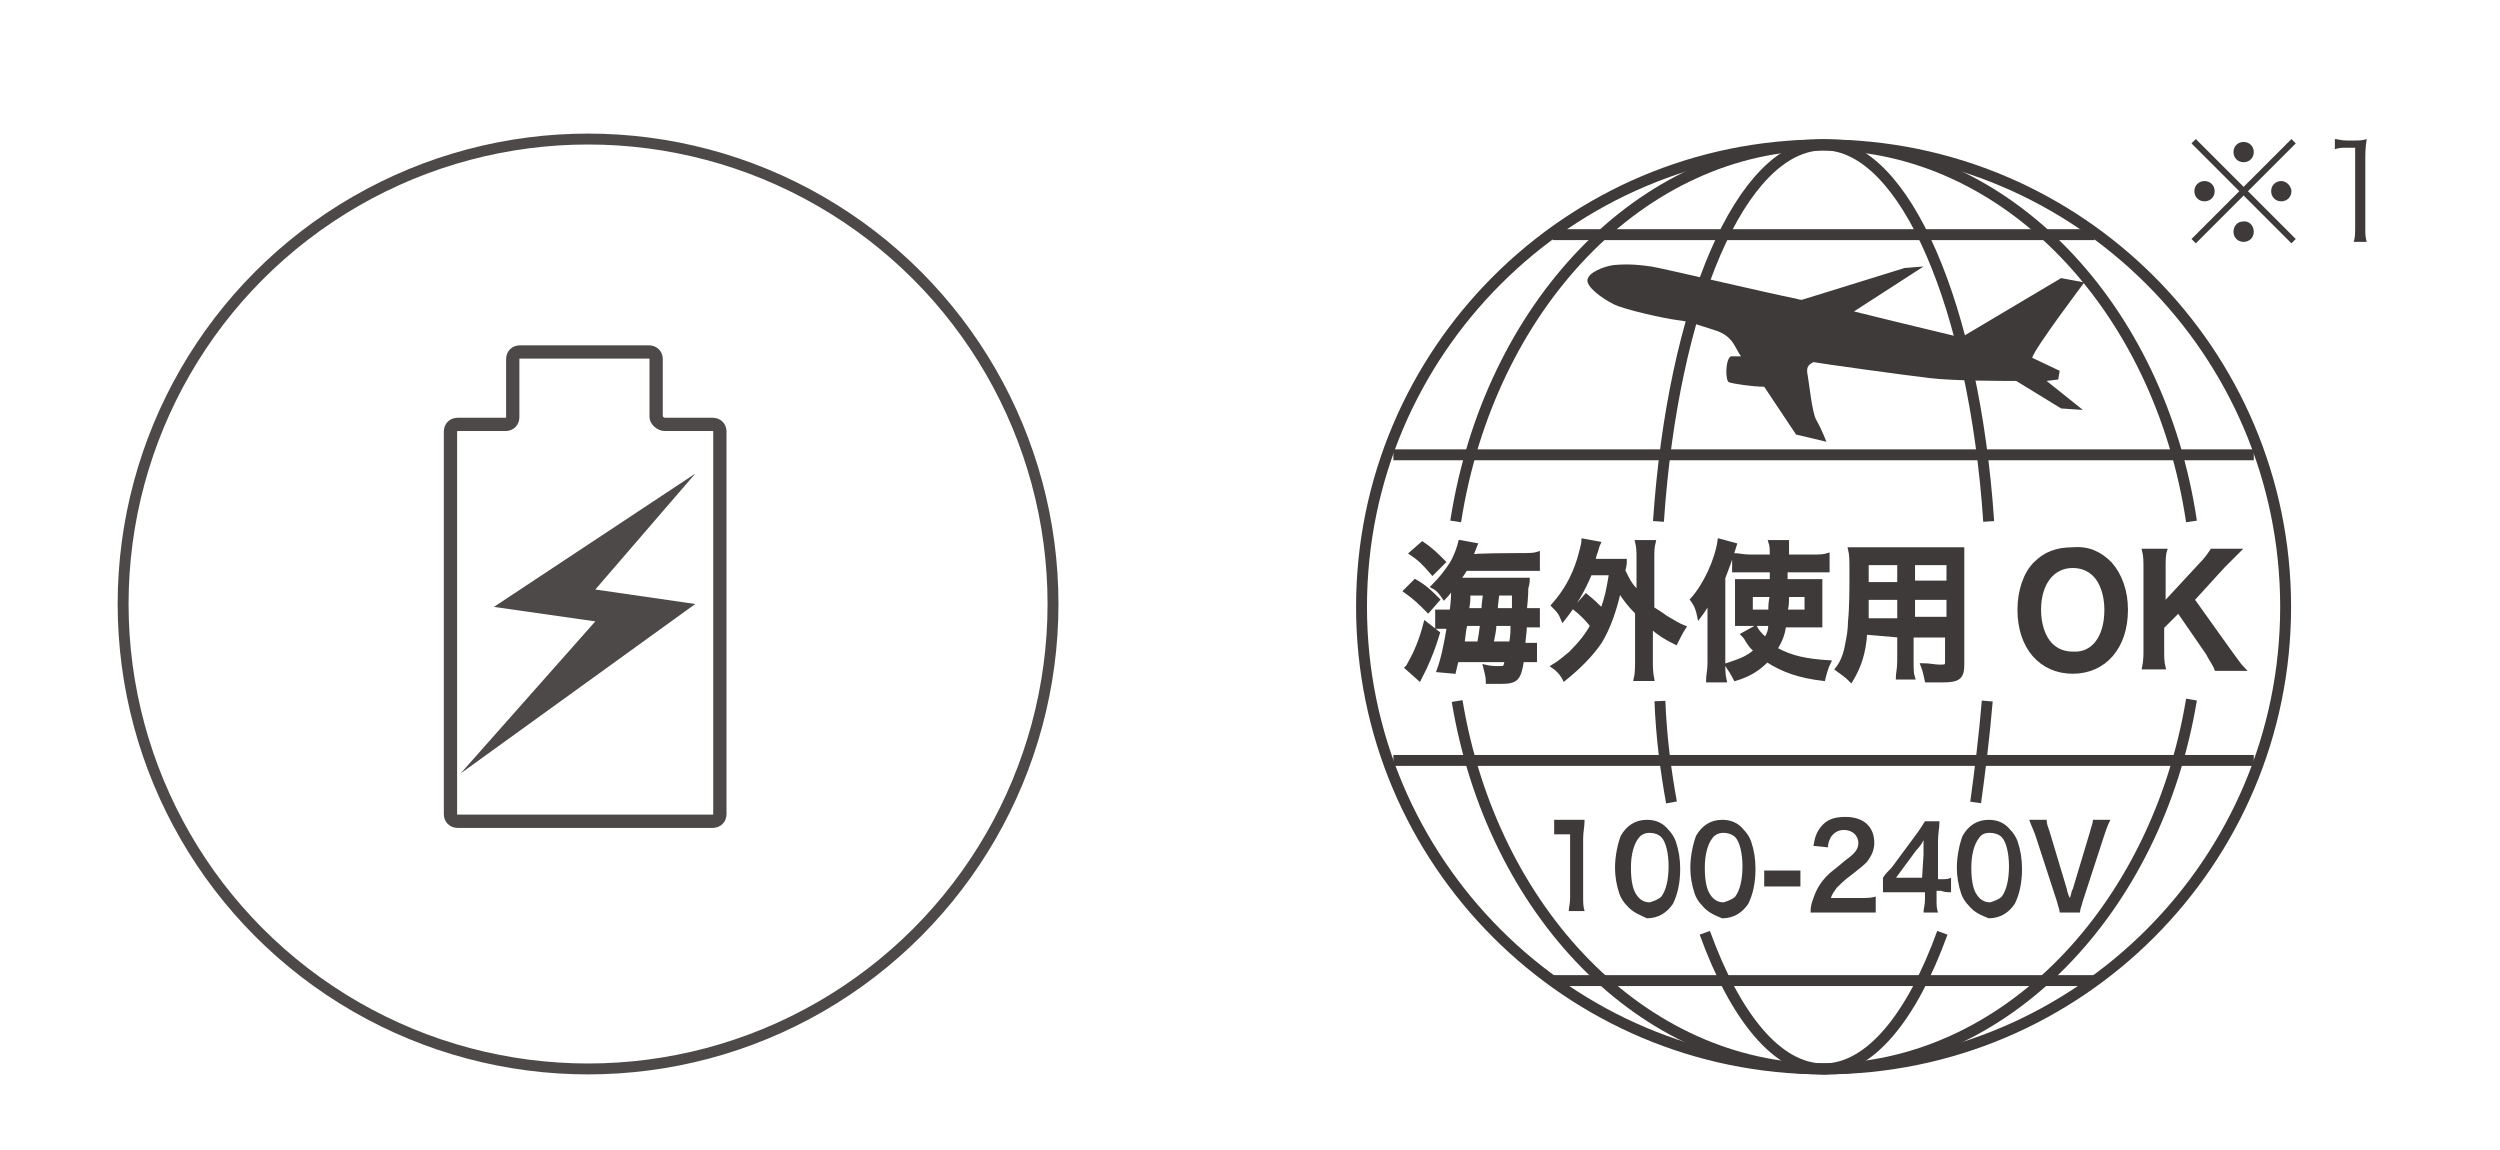 <?xml version="1.0" encoding="utf-8"?>
<!-- Generator: Adobe Illustrator 27.9.0, SVG Export Plug-In . SVG Version: 6.00 Build 0)  -->
<svg version="1.1" id="レイヤー_1" xmlns="http://www.w3.org/2000/svg" xmlns:xlink="http://www.w3.org/1999/xlink" x="0px"
	 y="0px" viewBox="0 0 172.6 79.4" style="enable-background:new 0 0 172.6 79.4;" xml:space="preserve">
<style type="text/css">
	.st0{fill:none;stroke:#3E3A39;stroke-width:0.753;stroke-miterlimit:10;}
	.st1{fill:#3E3A39;}
	.st2{fill:none;stroke:#3E3A39;stroke-width:0.229;stroke-miterlimit:10;}
	.st3{display:none;}
	.st4{display:inline;fill:none;stroke:#3E3A39;stroke-width:0.753;stroke-miterlimit:10;}
	.st5{display:inline;fill:none;stroke:#3E3A39;stroke-width:0.917;stroke-miterlimit:10;}
	.st6{display:inline;fill:#3E3A39;}
	.st7{fill:none;stroke:#4C4948;stroke-width:0.753;stroke-miterlimit:10;}
	.st8{fill:none;stroke:#4C4948;stroke-width:0.917;stroke-miterlimit:10;}
	.st9{fill:#4C4948;}
</style>
<path class="st0" d="M157.8,41.9c0,17.6-14.3,31.9-31.9,31.9S94,59.5,94,41.9S108.3,10,125.9,10C143.5,10,157.8,24.3,157.8,41.9z"/>
<path class="st0" d="M151.3,48.3c-2.4,14.5-12.9,25.5-25.4,25.5c-12.5,0-22.9-10.9-25.3-25.4"/>
<path class="st0" d="M100.5,36c2.3-14.8,12.8-26,25.4-26s23.2,11.2,25.4,26"/>
<path class="st0" d="M134.1,64.4c-2.1,5.8-5,9.4-8.2,9.4c-3.2,0-6.1-3.6-8.2-9.4"/>
<path class="st0" d="M137.2,48.4c-0.2,2.4-0.5,4.8-0.8,7"/>
<path class="st0" d="M114.5,36c1-14.8,5.7-26,11.4-26c5.6,0,10.4,11.2,11.4,26"/>
<path class="st0" d="M115.4,55.4c-0.4-2.2-0.7-4.5-0.8-7"/>
<line class="st0" x1="155.6" y1="31.4" x2="96.2" y2="31.4"/>
<line class="st0" x1="144.6" y1="16.2" x2="107.2" y2="16.2"/>
<line class="st0" x1="155.6" y1="52.5" x2="96.2" y2="52.5"/>
<line class="st0" x1="144.6" y1="67.7" x2="107.2" y2="67.7"/>
<path class="st1" d="M97.7,40.1c0.7,0.4,1.1,0.8,1.6,1.3l-0.7,0.8c-0.6-0.6-0.9-0.9-1.6-1.4L97.7,40.1z M99.3,43.7
	c-0.3,1-0.5,1.5-0.9,2.4l-0.4,0.8l-0.9-0.8c0.1-0.1,0.1-0.1,0.2-0.3c0.4-0.7,0.8-1.6,1.1-2.8L99.3,43.7z M98.2,37.5
	c0.6,0.4,1,0.8,1.5,1.3l-0.8,0.8c-0.6-0.7-0.9-1-1.5-1.4L98.2,37.5z M104.8,38.3c0.8,0,1.1,0,1.4-0.1v1.1c-0.3,0-0.6,0-1.3,0h-3.7
	c-0.2,0.3-0.3,0.5-0.5,0.7h3.8c0.5,0,0.8,0,1,0c0,0.1,0,0.3-0.1,0.6c0,0.1,0,0.6-0.1,1.5c0.5,0,0.6,0,0.9,0v1.1c-0.3,0-0.5,0-0.8,0
	h-0.1c0,0.5-0.1,0.9-0.1,1.3c0.4,0,0.5,0,0.8,0v1.1c-0.2,0-0.4,0-0.8,0h-0.1c-0.2,1.3-0.4,1.5-1.5,1.5c-0.2,0-0.3,0-0.9,0
	c0-0.4-0.1-0.7-0.2-1.1c0.4,0.1,0.7,0.1,1,0.1c0.4,0,0.4,0,0.5-0.5h-3.4c-0.1,0.3-0.1,0.4-0.2,0.8l-1.1-0.1c0.3-0.8,0.5-1.8,0.7-3
	H100c-0.3,0-0.5,0-0.8,0v-1.1c0.3,0,0.5,0,0.9,0h0.1c0.1-0.8,0.1-1.2,0.1-1.6c-0.2,0.2-0.3,0.4-0.6,0.7c-0.2-0.3-0.4-0.6-0.8-0.8
	c0.6-0.6,0.9-1,1.3-1.6c0.3-0.5,0.5-1.1,0.6-1.5l1.1,0.2c-0.2,0.5-0.2,0.5-0.3,0.8C101.7,38.3,104.8,38.3,104.8,38.3z M102.1,44.4
	c0.1-0.5,0.1-0.6,0.2-1.3h-1.1c-0.1,0.4-0.1,0.5-0.2,1.3H102.1z M102.4,42.1c0-0.3,0-0.3,0.1-1.1h-1.1c0,0.5,0,0.6-0.1,1.1H102.4z
	 M104.3,44.4c0.1-0.5,0.1-0.8,0.1-1.3h-1.2c0,0.4-0.1,0.8-0.2,1.3H104.3z M104.5,42.1c0-0.6,0-0.6,0-1.1h-1.1
	c-0.1,0.8-0.1,0.8-0.1,1.1H104.5z"/>
<path class="st2" d="M97.7,40.1c0.7,0.4,1.1,0.8,1.6,1.3l-0.7,0.8c-0.6-0.6-0.9-0.9-1.6-1.4L97.7,40.1z M99.3,43.7
	c-0.3,1-0.5,1.5-0.9,2.4l-0.4,0.8l-0.9-0.8c0.1-0.1,0.1-0.1,0.2-0.3c0.4-0.7,0.8-1.6,1.1-2.8L99.3,43.7z M98.2,37.5
	c0.6,0.4,1,0.8,1.5,1.3l-0.8,0.8c-0.6-0.7-0.9-1-1.5-1.4L98.2,37.5z M104.8,38.3c0.8,0,1.1,0,1.4-0.1v1.1c-0.3,0-0.6,0-1.3,0h-3.7
	c-0.2,0.3-0.3,0.5-0.5,0.7h3.8c0.5,0,0.8,0,1,0c0,0.1,0,0.3-0.1,0.6c0,0.1,0,0.6-0.1,1.5c0.5,0,0.6,0,0.9,0v1.1c-0.3,0-0.5,0-0.8,0
	h-0.1c0,0.5-0.1,0.9-0.1,1.3c0.4,0,0.5,0,0.8,0v1.1c-0.2,0-0.4,0-0.8,0h-0.1c-0.2,1.3-0.4,1.5-1.5,1.5c-0.2,0-0.3,0-0.9,0
	c0-0.4-0.1-0.7-0.2-1.1c0.4,0.1,0.7,0.1,1,0.1c0.4,0,0.4,0,0.5-0.5h-3.4c-0.1,0.3-0.1,0.4-0.2,0.8l-1.1-0.1c0.3-0.8,0.5-1.8,0.7-3
	H100c-0.3,0-0.5,0-0.8,0v-1.1c0.3,0,0.5,0,0.9,0h0.1c0.1-0.8,0.1-1.2,0.1-1.6c-0.2,0.2-0.3,0.4-0.6,0.7c-0.2-0.3-0.4-0.6-0.8-0.8
	c0.6-0.6,0.9-1,1.3-1.6c0.3-0.5,0.5-1.1,0.6-1.5l1.1,0.2c-0.2,0.5-0.2,0.5-0.3,0.8C101.7,38.3,104.8,38.3,104.8,38.3z M102.1,44.4
	c0.1-0.5,0.1-0.6,0.2-1.3h-1.1c-0.1,0.4-0.1,0.5-0.2,1.3H102.1z M102.4,42.1c0-0.3,0-0.3,0.1-1.1h-1.1c0,0.5,0,0.6-0.1,1.1H102.4z
	 M104.3,44.4c0.1-0.5,0.1-0.8,0.1-1.3h-1.2c0,0.4-0.1,0.8-0.2,1.3H104.3z M104.5,42.1c0-0.6,0-0.6,0-1.1h-1.1
	c-0.1,0.8-0.1,0.8-0.1,1.1H104.5z"/>
<path class="st1" d="M109.5,41.1c0.5,0.4,0.8,0.7,1.1,1c0.3-0.8,0.4-1.3,0.6-2.5h-1.4c-0.5,1.2-1.1,2.2-1.9,3.2
	c-0.2-0.5-0.3-0.6-0.7-1c0.8-0.9,1.4-1.9,1.8-3.2c0.1-0.4,0.3-1,0.3-1.3l1.1,0.2c-0.1,0.2-0.1,0.3-0.2,0.6c-0.1,0.2-0.1,0.4-0.2,0.6
	h1.4c0.4,0,0.6,0,0.8,0c0,0.2,0,0.3-0.1,0.7c0.3,0.6,0.4,0.9,1,1.5v-2.3c0-0.5,0-0.8-0.1-1.2h1.2c-0.1,0.4-0.1,0.7-0.1,1.2V42
	c0.3,0.2,0.5,0.3,0.9,0.6c0.7,0.4,0.8,0.5,1.3,0.7c-0.2,0.3-0.4,0.7-0.6,1.1c-0.8-0.4-1.1-0.6-1.7-1.1v2.2c0,0.6,0,0.9,0.1,1.4h-1.2
	c0.1-0.4,0.1-0.8,0.1-1.4v-3.2c-0.6-0.6-0.8-0.9-1.2-1.5c-0.3,1.3-0.7,2.5-1.3,3.5c-0.6,0.9-1.5,1.8-2.5,2.6
	c-0.2-0.4-0.5-0.7-0.8-0.9c0.5-0.3,0.7-0.5,1.2-0.9c0.7-0.7,1.1-1.2,1.5-1.9c-0.4-0.5-0.7-0.8-1.2-1.2L109.5,41.1z"/>
<path class="st2" d="M109.5,41.1c0.5,0.4,0.8,0.7,1.1,1c0.3-0.8,0.4-1.3,0.6-2.5h-1.4c-0.5,1.2-1.1,2.2-1.9,3.2
	c-0.2-0.5-0.3-0.6-0.7-1c0.8-0.9,1.4-1.9,1.8-3.2c0.1-0.4,0.3-1,0.3-1.3l1.1,0.2c-0.1,0.2-0.1,0.3-0.2,0.6c-0.1,0.2-0.1,0.4-0.2,0.6
	h1.4c0.4,0,0.6,0,0.8,0c0,0.2,0,0.3-0.1,0.7c0.3,0.6,0.4,0.9,1,1.5v-2.3c0-0.5,0-0.8-0.1-1.2h1.2c-0.1,0.4-0.1,0.7-0.1,1.2V42
	c0.3,0.2,0.5,0.3,0.9,0.6c0.7,0.4,0.8,0.5,1.3,0.7c-0.2,0.3-0.4,0.7-0.6,1.1c-0.8-0.4-1.1-0.6-1.7-1.1v2.2c0,0.6,0,0.9,0.1,1.4h-1.2
	c0.1-0.4,0.1-0.8,0.1-1.4v-3.2c-0.6-0.6-0.8-0.9-1.2-1.5c-0.3,1.3-0.7,2.5-1.3,3.5c-0.6,0.9-1.5,1.8-2.5,2.6
	c-0.2-0.4-0.5-0.7-0.8-0.9c0.5-0.3,0.7-0.5,1.2-0.9c0.7-0.7,1.1-1.2,1.5-1.9c-0.4-0.5-0.7-0.8-1.2-1.2L109.5,41.1z"/>
<path class="st1" d="M118,42.7c0-0.3,0-0.5,0-1.2c-0.2,0.4-0.4,0.7-0.7,1.1c-0.1-0.5-0.2-0.8-0.5-1.2c0.9-1,1.7-2.7,1.9-4.1l1.1,0.3
	c-0.4,1.3-0.5,1.5-0.8,2.3v5.9c0,0.4,0,0.8,0.1,1.2h-1.2c0-0.4,0.1-0.7,0.1-1.2L118,42.7L118,42.7z M123.2,43.2
	c-0.1,0.7-0.3,1.1-0.6,1.6c1.1,0.6,2.1,0.8,3.7,0.9c-0.2,0.4-0.3,0.8-0.4,1.2c-1.7-0.2-2.8-0.6-3.9-1.3c-0.6,0.6-1.2,1-2.2,1.3
	c-0.2-0.4-0.4-0.7-0.6-1c0.9-0.3,1.5-0.5,2-1c-0.3-0.2-0.4-0.4-0.6-0.7c-0.1-0.2-0.2-0.3-0.3-0.4l0.9-0.5c0.1,0.2,0.3,0.5,0.7,0.8
	c0.2-0.3,0.3-0.6,0.3-1h-1.5c-0.3,0-0.6,0-0.8,0c0-0.3,0-0.5,0-0.9V41c0-0.4,0-0.6,0-0.9c0.3,0,0.4,0,0.9,0h1.5l0-0.7h-1.6
	c-0.4,0-0.7,0-1,0v-1.1c0.3,0,0.7,0.1,1.1,0.1h1.5c0-0.5,0-0.7-0.1-1h1.2c0,0.3,0,0.3,0,1h1.7c0.5,0,0.8,0,1.1-0.1v1.1
	c-0.3,0-0.6,0-1,0h-1.9v0.3v0.4h1.5c0.4,0,0.7,0,0.9,0c0,0.3,0,0.5,0,0.9v1.3c0,0.5,0,0.7,0,0.9c-0.3,0-0.5,0-1,0L123.2,43.2
	L123.2,43.2z M120.9,41.1v1.1h1.3c0-0.5,0-0.5,0.1-1.1H120.9z M123.4,41.1c0,0.5,0,0.7-0.1,1.1h1.4v-1.1H123.4z"/>
<path class="st2" d="M118,42.7c0-0.3,0-0.5,0-1.2c-0.2,0.4-0.4,0.7-0.7,1.1c-0.1-0.5-0.2-0.8-0.5-1.2c0.9-1,1.7-2.7,1.9-4.1l1.1,0.3
	c-0.4,1.3-0.5,1.5-0.8,2.3v5.9c0,0.4,0,0.8,0.1,1.2h-1.2c0-0.4,0.1-0.7,0.1-1.2L118,42.7L118,42.7z M123.2,43.2
	c-0.1,0.7-0.3,1.1-0.6,1.6c1.1,0.6,2.1,0.8,3.7,0.9c-0.2,0.4-0.3,0.8-0.4,1.2c-1.7-0.2-2.8-0.6-3.9-1.3c-0.6,0.6-1.2,1-2.2,1.3
	c-0.2-0.4-0.4-0.7-0.6-1c0.9-0.3,1.5-0.5,2-1c-0.3-0.2-0.4-0.4-0.6-0.7c-0.1-0.2-0.2-0.3-0.3-0.4l0.9-0.5c0.1,0.2,0.3,0.5,0.7,0.8
	c0.2-0.3,0.3-0.6,0.3-1h-1.5c-0.3,0-0.6,0-0.8,0c0-0.3,0-0.5,0-0.9V41c0-0.4,0-0.6,0-0.9c0.3,0,0.4,0,0.9,0h1.5l0-0.7h-1.6
	c-0.4,0-0.7,0-1,0v-1.1c0.3,0,0.7,0.1,1.1,0.1h1.5c0-0.5,0-0.7-0.1-1h1.2c0,0.3,0,0.3,0,1h1.7c0.5,0,0.8,0,1.1-0.1v1.1
	c-0.3,0-0.6,0-1,0h-1.9v0.3v0.4h1.5c0.4,0,0.7,0,0.9,0c0,0.3,0,0.5,0,0.9v1.3c0,0.5,0,0.7,0,0.9c-0.3,0-0.5,0-1,0L123.2,43.2
	L123.2,43.2z M120.9,41.1v1.1h1.3c0-0.5,0-0.5,0.1-1.1H120.9z M123.4,41.1c0,0.5,0,0.7-0.1,1.1h1.4v-1.1H123.4z"/>
<path class="st1" d="M128.8,43.7c-0.1,1.4-0.4,2.3-1,3.3c-0.4-0.4-0.6-0.5-1-0.8c0.4-0.5,0.6-1.1,0.7-1.7c0.1-0.5,0.2-1,0.2-1.6
	c0.1-0.9,0.1-2.3,0.1-3.5c0-0.7,0-1.1-0.1-1.5c0.4,0,0.6,0,1.1,0h5.6c0.6,0,0.8,0,1.1,0c0,0.3,0,0.6,0,1.2v6.8
	c0,0.9-0.3,1.1-1.4,1.1c-0.3,0-0.8,0-1.1,0c-0.1-0.4-0.1-0.6-0.3-1.1c0.5,0,0.9,0.1,1.2,0.1c0.4,0,0.5,0,0.5-0.3v-1.8h-2.4v1.7
	c0,0.6,0,0.9,0.1,1.2H131c0-0.3,0.1-0.6,0.1-1.2v-1.7L128.8,43.7L128.8,43.7z M131.1,41.3h-2.2c0,0.3,0,0.5,0,0.7c0,0.5,0,0.6,0,0.8
	h2.2L131.1,41.3L131.1,41.3z M131.1,38.9h-2.2V40l0,0.3h2.2V38.9z M134.5,38.9h-2.4v1.3h2.4V38.9z M134.5,41.3h-2.4v1.4h2.4V41.3z"
	/>
<path class="st2" d="M128.8,43.7c-0.1,1.4-0.4,2.3-1,3.3c-0.4-0.4-0.6-0.5-1-0.8c0.4-0.5,0.6-1.1,0.7-1.7c0.1-0.5,0.2-1,0.2-1.6
	c0.1-0.9,0.1-2.3,0.1-3.5c0-0.7,0-1.1-0.1-1.5c0.4,0,0.6,0,1.1,0h5.6c0.6,0,0.8,0,1.1,0c0,0.3,0,0.6,0,1.2v6.8
	c0,0.9-0.3,1.1-1.4,1.1c-0.3,0-0.8,0-1.1,0c-0.1-0.4-0.1-0.6-0.3-1.1c0.5,0,0.9,0.1,1.2,0.1c0.4,0,0.5,0,0.5-0.3v-1.8h-2.4v1.7
	c0,0.6,0,0.9,0.1,1.2H131c0-0.3,0.1-0.6,0.1-1.2v-1.7L128.8,43.7L128.8,43.7z M131.1,41.3h-2.2c0,0.3,0,0.5,0,0.7c0,0.5,0,0.6,0,0.8
	h2.2L131.1,41.3L131.1,41.3z M131.1,38.9h-2.2V40l0,0.3h2.2V38.9z M134.5,38.9h-2.4v1.3h2.4V38.9z M134.5,41.3h-2.4v1.4h2.4V41.3z"
	/>
<path class="st1" d="M145.7,38.9c0.7,0.8,1.1,1.9,1.1,3.2c0,2.6-1.5,4.3-3.7,4.3s-3.7-1.7-3.7-4.3c0-1.3,0.4-2.5,1.1-3.2
	c0.7-0.7,1.5-1,2.6-1C144.2,37.8,145,38.2,145.7,38.9 M145.4,42.1c0-1-0.3-1.9-0.8-2.4c-0.4-0.4-0.9-0.6-1.5-0.6
	c-1.4,0-2.3,1.2-2.3,3c0,1,0.3,1.9,0.8,2.4c0.4,0.4,0.9,0.6,1.5,0.6C144.5,45.2,145.4,44,145.4,42.1"/>
<path class="st2" d="M145.7,38.9c0.7,0.8,1.1,1.9,1.1,3.2c0,2.6-1.5,4.3-3.7,4.3s-3.7-1.7-3.7-4.3c0-1.3,0.4-2.5,1.1-3.2
	c0.7-0.7,1.5-1,2.6-1C144.2,37.8,145,38.2,145.7,38.9z M145.4,42.1c0-1-0.3-1.9-0.8-2.4c-0.4-0.4-0.9-0.6-1.5-0.6
	c-1.4,0-2.3,1.2-2.3,3c0,1,0.3,1.9,0.8,2.4c0.4,0.4,0.9,0.6,1.5,0.6C144.5,45.2,145.4,44,145.4,42.1z"/>
<path class="st1" d="M153.9,44.9c0.6,0.8,0.7,1,1,1.3H153c-0.1-0.3-0.4-0.7-0.6-1.1l-2-2.9l-1.1,1.1v1.5c0,0.6,0,0.9,0.1,1.3H148
	c0.1-0.5,0.1-0.8,0.1-1.3v-5.5c0-0.6,0-0.9-0.1-1.3h1.5c-0.1,0.3-0.1,0.7-0.1,1.3v2.4l2.5-2.7c0.4-0.4,0.6-0.7,0.8-1h1.9
	c-0.3,0.3-0.6,0.6-1.1,1.1l-2.1,2.3L153.9,44.9z"/>
<path class="st2" d="M153.9,44.9c0.6,0.8,0.7,1,1,1.3H153c-0.1-0.3-0.4-0.7-0.6-1.1l-2-2.9l-1.1,1.1v1.5c0,0.6,0,0.9,0.1,1.3H148
	c0.1-0.5,0.1-0.8,0.1-1.3v-5.5c0-0.6,0-0.9-0.1-1.3h1.5c-0.1,0.3-0.1,0.7-0.1,1.3v2.4l2.5-2.7c0.4-0.4,0.6-0.7,0.8-1h1.9
	c-0.3,0.3-0.6,0.6-1.1,1.1l-2.1,2.3L153.9,44.9z"/>
<path class="st1" d="M108.3,63c0-0.3,0.1-0.6,0.1-1v-4.4H108c-0.3,0-0.5,0-0.7,0v-1c0.2,0,0.4,0,0.7,0h0.7c0.4,0,0.5,0,0.7,0
	c0,0.5-0.1,0.8-0.1,1.3v4c0,0.4,0,0.7,0.1,1H108.3z"/>
<path class="st1" d="M112.3,62.5c-0.2-0.2-0.4-0.5-0.5-0.8c-0.2-0.6-0.3-1.2-0.3-1.8c0-0.8,0.2-1.7,0.4-2.2c0.4-0.7,1-1.1,1.8-1.1
	c0.6,0,1.1,0.2,1.5,0.7c0.2,0.2,0.4,0.5,0.5,0.8c0.2,0.6,0.3,1.2,0.3,1.9c0,1-0.2,1.8-0.5,2.4c-0.4,0.6-1,1-1.8,1
	C113.3,63.2,112.7,63,112.3,62.5 M114.7,61.9c0.3-0.4,0.5-1.1,0.5-2.1c0-0.9-0.2-1.7-0.5-2c-0.2-0.2-0.5-0.3-0.8-0.3
	c-0.3,0-0.6,0.1-0.8,0.4c-0.3,0.4-0.5,1.1-0.5,2c0,0.8,0.1,1.5,0.4,1.9c0.2,0.3,0.5,0.5,0.9,0.5C114.2,62.2,114.5,62.1,114.7,61.9"
	/>
<path class="st1" d="M117.5,62.5c-0.2-0.2-0.4-0.5-0.5-0.8c-0.2-0.6-0.3-1.2-0.3-1.8c0-0.8,0.2-1.7,0.4-2.2c0.4-0.7,1-1.1,1.8-1.1
	c0.6,0,1.1,0.2,1.5,0.7c0.2,0.2,0.4,0.5,0.5,0.8c0.2,0.6,0.3,1.2,0.3,1.9c0,1-0.2,1.8-0.5,2.4c-0.4,0.6-1,1-1.8,1
	C118.4,63.2,117.9,63,117.5,62.5 M119.8,61.9c0.3-0.4,0.5-1.1,0.5-2.1c0-0.9-0.2-1.7-0.5-2c-0.2-0.2-0.5-0.3-0.8-0.3
	c-0.3,0-0.6,0.1-0.8,0.4c-0.3,0.4-0.5,1.1-0.5,2c0,0.8,0.1,1.5,0.4,1.9c0.2,0.3,0.5,0.5,0.9,0.5C119.3,62.2,119.6,62.1,119.8,61.9"
	/>
<path class="st1" d="M121.8,60.1c0.2,0,0.4,0,0.7,0h1.1c0.3,0,0.5,0,0.7,0v1.1c-0.2,0-0.4,0-0.7,0h-1.1c-0.3,0-0.4,0-0.7,0V60.1z"/>
<path class="st1" d="M125.9,63c-0.6,0-0.7,0-0.9,0c0-0.5,0.1-0.7,0.2-1c0.2-0.6,0.5-1.1,1-1.6c0.2-0.2,0.5-0.4,1.2-1
	c0.7-0.5,0.9-0.8,0.9-1.2c0-0.5-0.4-0.9-1-0.9c-0.4,0-0.7,0.2-0.9,0.5c-0.1,0.2-0.2,0.4-0.2,0.7l-1-0.1c0.1-0.6,0.2-0.9,0.5-1.3
	c0.4-0.5,0.9-0.7,1.7-0.7c1.3,0,2,0.7,2,1.8c0,0.5-0.2,0.9-0.5,1.3c-0.2,0.2-0.3,0.3-1.2,1c-0.3,0.2-0.7,0.6-0.9,0.8
	c-0.2,0.3-0.3,0.4-0.4,0.7h2c0.4,0,0.8,0,1.1-0.1v1.1c-0.3,0-0.6,0-1.1,0C128.2,63,125.9,63,125.9,63z"/>
<path class="st1" d="M134.7,61.6c-0.3,0-0.4,0-0.7-0.1h-0.3v0.6c0,0.4,0,0.6,0.1,0.9h-1c0-0.3,0.1-0.5,0.1-0.9v-0.5h-2
	c-0.4,0-0.7,0-0.9,0v-1c0.2-0.3,0.3-0.4,0.6-0.7l1.7-2.3c0.3-0.4,0.4-0.6,0.6-0.9h1c0,0.5-0.1,0.8-0.1,1.4v2.6h0.2
	c0.3,0,0.5,0,0.7-0.1L134.7,61.6L134.7,61.6z M132.8,59c0-0.4,0-0.6,0-1c-0.1,0.2-0.2,0.4-0.5,0.7l-1.4,1.9h1.8L132.8,59L132.8,59z"
	/>
<path class="st1" d="M135.9,62.5c-0.2-0.2-0.4-0.5-0.5-0.8c-0.2-0.6-0.3-1.2-0.3-1.8c0-0.8,0.2-1.7,0.4-2.2c0.4-0.7,1-1.1,1.8-1.1
	c0.6,0,1.1,0.2,1.5,0.7c0.2,0.2,0.4,0.5,0.5,0.8c0.2,0.6,0.3,1.2,0.3,1.9c0,1-0.2,1.8-0.5,2.4c-0.4,0.6-1,1-1.8,1
	C136.8,63.2,136.3,63,135.9,62.5 M138.2,61.9c0.3-0.4,0.5-1.1,0.5-2.1c0-0.9-0.2-1.7-0.5-2c-0.2-0.2-0.5-0.3-0.8-0.3
	c-0.4,0-0.6,0.1-0.8,0.4c-0.3,0.4-0.5,1.1-0.5,2c0,0.8,0.1,1.5,0.4,1.9c0.2,0.3,0.5,0.5,0.9,0.5C137.7,62.2,138,62.1,138.2,61.9"/>
<path class="st1" d="M142.2,63c0-0.2-0.1-0.4-0.2-0.8l-1.5-4.6c-0.2-0.5-0.3-0.7-0.4-1h1.2c0,0.3,0.1,0.5,0.2,0.8l1.2,4
	c0,0.1,0.1,0.4,0.2,0.6c0.1-0.2,0.1-0.5,0.2-0.6l1.2-4c0.1-0.4,0.2-0.6,0.2-0.8h1.2c-0.1,0.2-0.2,0.4-0.4,1l-1.5,4.6
	c-0.1,0.4-0.2,0.6-0.2,0.8H142.2z"/>
<path class="st1" d="M142.1,26.2l0.1-0.6l-1.9-0.9c0.2-0.7,3.6-5.2,3.6-5.2l-1.6-0.3l-6.9,4.1c-0.4-0.1-4.2-1-7.4-1.8l4.8-3.1
	l-1.3,0.1l-7.1,2.2c-0.2,0-0.4-0.1-0.5-0.1c-2-0.4-9.2-2.1-9.9-2.2s-1.5-0.2-2.6-0.1c-0.7,0.1-1.7,0.5-1.8,1s1,1.3,1.8,1.7
	c0.8,0.4,3.6,1,4.4,1.1c0.9,0.1,1.3,0.3,2.6,0.7s1.4,1.3,1.8,1.8h-0.7c-0.4,0.2-0.4,1.8-0.1,1.8c0.3,0.1,1.6,0.3,2.4,0.3L124,30
	l2.1,0.5c0,0-0.4-1-0.7-1.5s-0.5-2.6-0.6-3.1s0-0.7,0.4-0.9c0.5,0.1,6.3,0.9,8,1.1c1.6,0.2,5.1,0.2,6,0.2l3.1,1.9l1.5,0.1l-2.5-2
	L142.1,26.2z"/>
<path class="st1" d="M158.2,9.6l0.3,0.3l-3.3,3.3l3.3,3.3l-0.3,0.3l-3.3-3.3l-3.3,3.3l-0.3-0.3l3.3-3.3l-3.3-3.3l0.3-0.3l3.3,3.3
	L158.2,9.6z M152.9,13.2c0,0.4-0.3,0.7-0.7,0.7s-0.7-0.3-0.7-0.7s0.3-0.7,0.7-0.7C152.6,12.5,152.9,12.8,152.9,13.2 M155.6,16
	c0,0.4-0.3,0.7-0.7,0.7c-0.4,0-0.7-0.3-0.7-0.7c0-0.4,0.3-0.7,0.6-0.7h0c0,0,0,0,0,0l0,0C155.3,15.2,155.6,15.6,155.6,16
	 M155.6,10.5c0,0.4-0.3,0.7-0.7,0.7s-0.7-0.3-0.7-0.7s0.3-0.7,0.7-0.7C155.3,9.8,155.6,10.1,155.6,10.5 M158.2,13.2
	c0,0.4-0.3,0.7-0.7,0.7s-0.7-0.3-0.7-0.7s0.3-0.7,0.7-0.7C157.9,12.5,158.2,12.9,158.2,13.2"/>
<path class="st1" d="M161.2,9.6c0.2,0,0.4,0.1,0.8,0.1h0.6c0.3,0,0.5,0,0.8-0.1c-0.1,0.6-0.1,1-0.1,1.6v4.5c0,0.4,0,0.7,0.1,1h-0.9
	c0.1-0.3,0.1-0.6,0.1-1.1v-5.4H162c-0.3,0-0.5,0-0.8,0.1L161.2,9.6L161.2,9.6z"/>
<g class="st3">
	<path class="st4" d="M72.5,41.8c0-17.7-14.3-32-32-32s-32,14.3-32,32s14.3,32,32,32S72.5,59.5,72.5,41.8z"/>
	<path class="st5" d="M29.9,32.9v-2.8c0-0.2-0.2-0.4-0.4-0.4h-6.1c-0.2,0-0.4,0.2-0.4,0.4v2.8c0,0.2-0.2,0.4-0.4,0.4h-2.2
		c-0.2,0-0.4,0.2-0.4,0.4v18c0,0.2,0.2,0.4,0.4,0.4h12c0.2,0,0.4-0.2,0.4-0.4V33.6c0-0.2-0.2-0.4-0.4-0.4h-2.2
		C30.1,33.2,29.9,33.1,29.9,32.9z"/>
	<polygon class="st6" points="31.7,35.6 22.3,41.8 27,42.5 20.7,49.7 31.7,41.7 27.1,41 	"/>
	<line class="st4" x1="40.5" y1="9.8" x2="40.5" y2="73.8"/>
	<path class="st6" d="M53.2,27.3h-1.5c-0.2,0-0.4,0.2-0.4,0.4v4.7H49c-0.2,0-0.4,0.2-0.4,0.4v13.8c0,0.2,0.2,0.4,0.4,0.4H52v6.8
		c0,0.2,0.2,0.4,0.4,0.4h4.4c0.2,0,0.4-0.2,0.4-0.4V47h2.9c0.2,0,0.4-0.2,0.4-0.4V32.8c0-0.2-0.2-0.4-0.4-0.4h-2.2v-4.7
		c0-0.2-0.2-0.4-0.4-0.4h-1.5c-0.2,0-0.4,0.2-0.4,0.4v4.7h-1.8v-4.7C53.7,27.5,53.5,27.3,53.2,27.3"/>
</g>
<g>
	<circle class="st7" cx="40.6" cy="41.7" r="32.1"/>
	<g>
		<path class="st8" d="M45.3,28.8v-4c0-0.3-0.2-0.5-0.5-0.5h-8.9c-0.3,0-0.5,0.2-0.5,0.5v4c0,0.3-0.2,0.5-0.5,0.5h-3.3
			c-0.3,0-0.5,0.2-0.5,0.5v26.4c0,0.3,0.2,0.5,0.5,0.5h17.6c0.3,0,0.5-0.2,0.5-0.5V29.8c0-0.3-0.2-0.5-0.5-0.5h-3.3
			C45.6,29.3,45.3,29,45.3,28.8z"/>
		<polygon class="st9" points="48,32.7 34.1,41.9 41.1,42.9 31.8,53.4 48,41.7 41.1,40.7 		"/>
	</g>
</g>
</svg>
